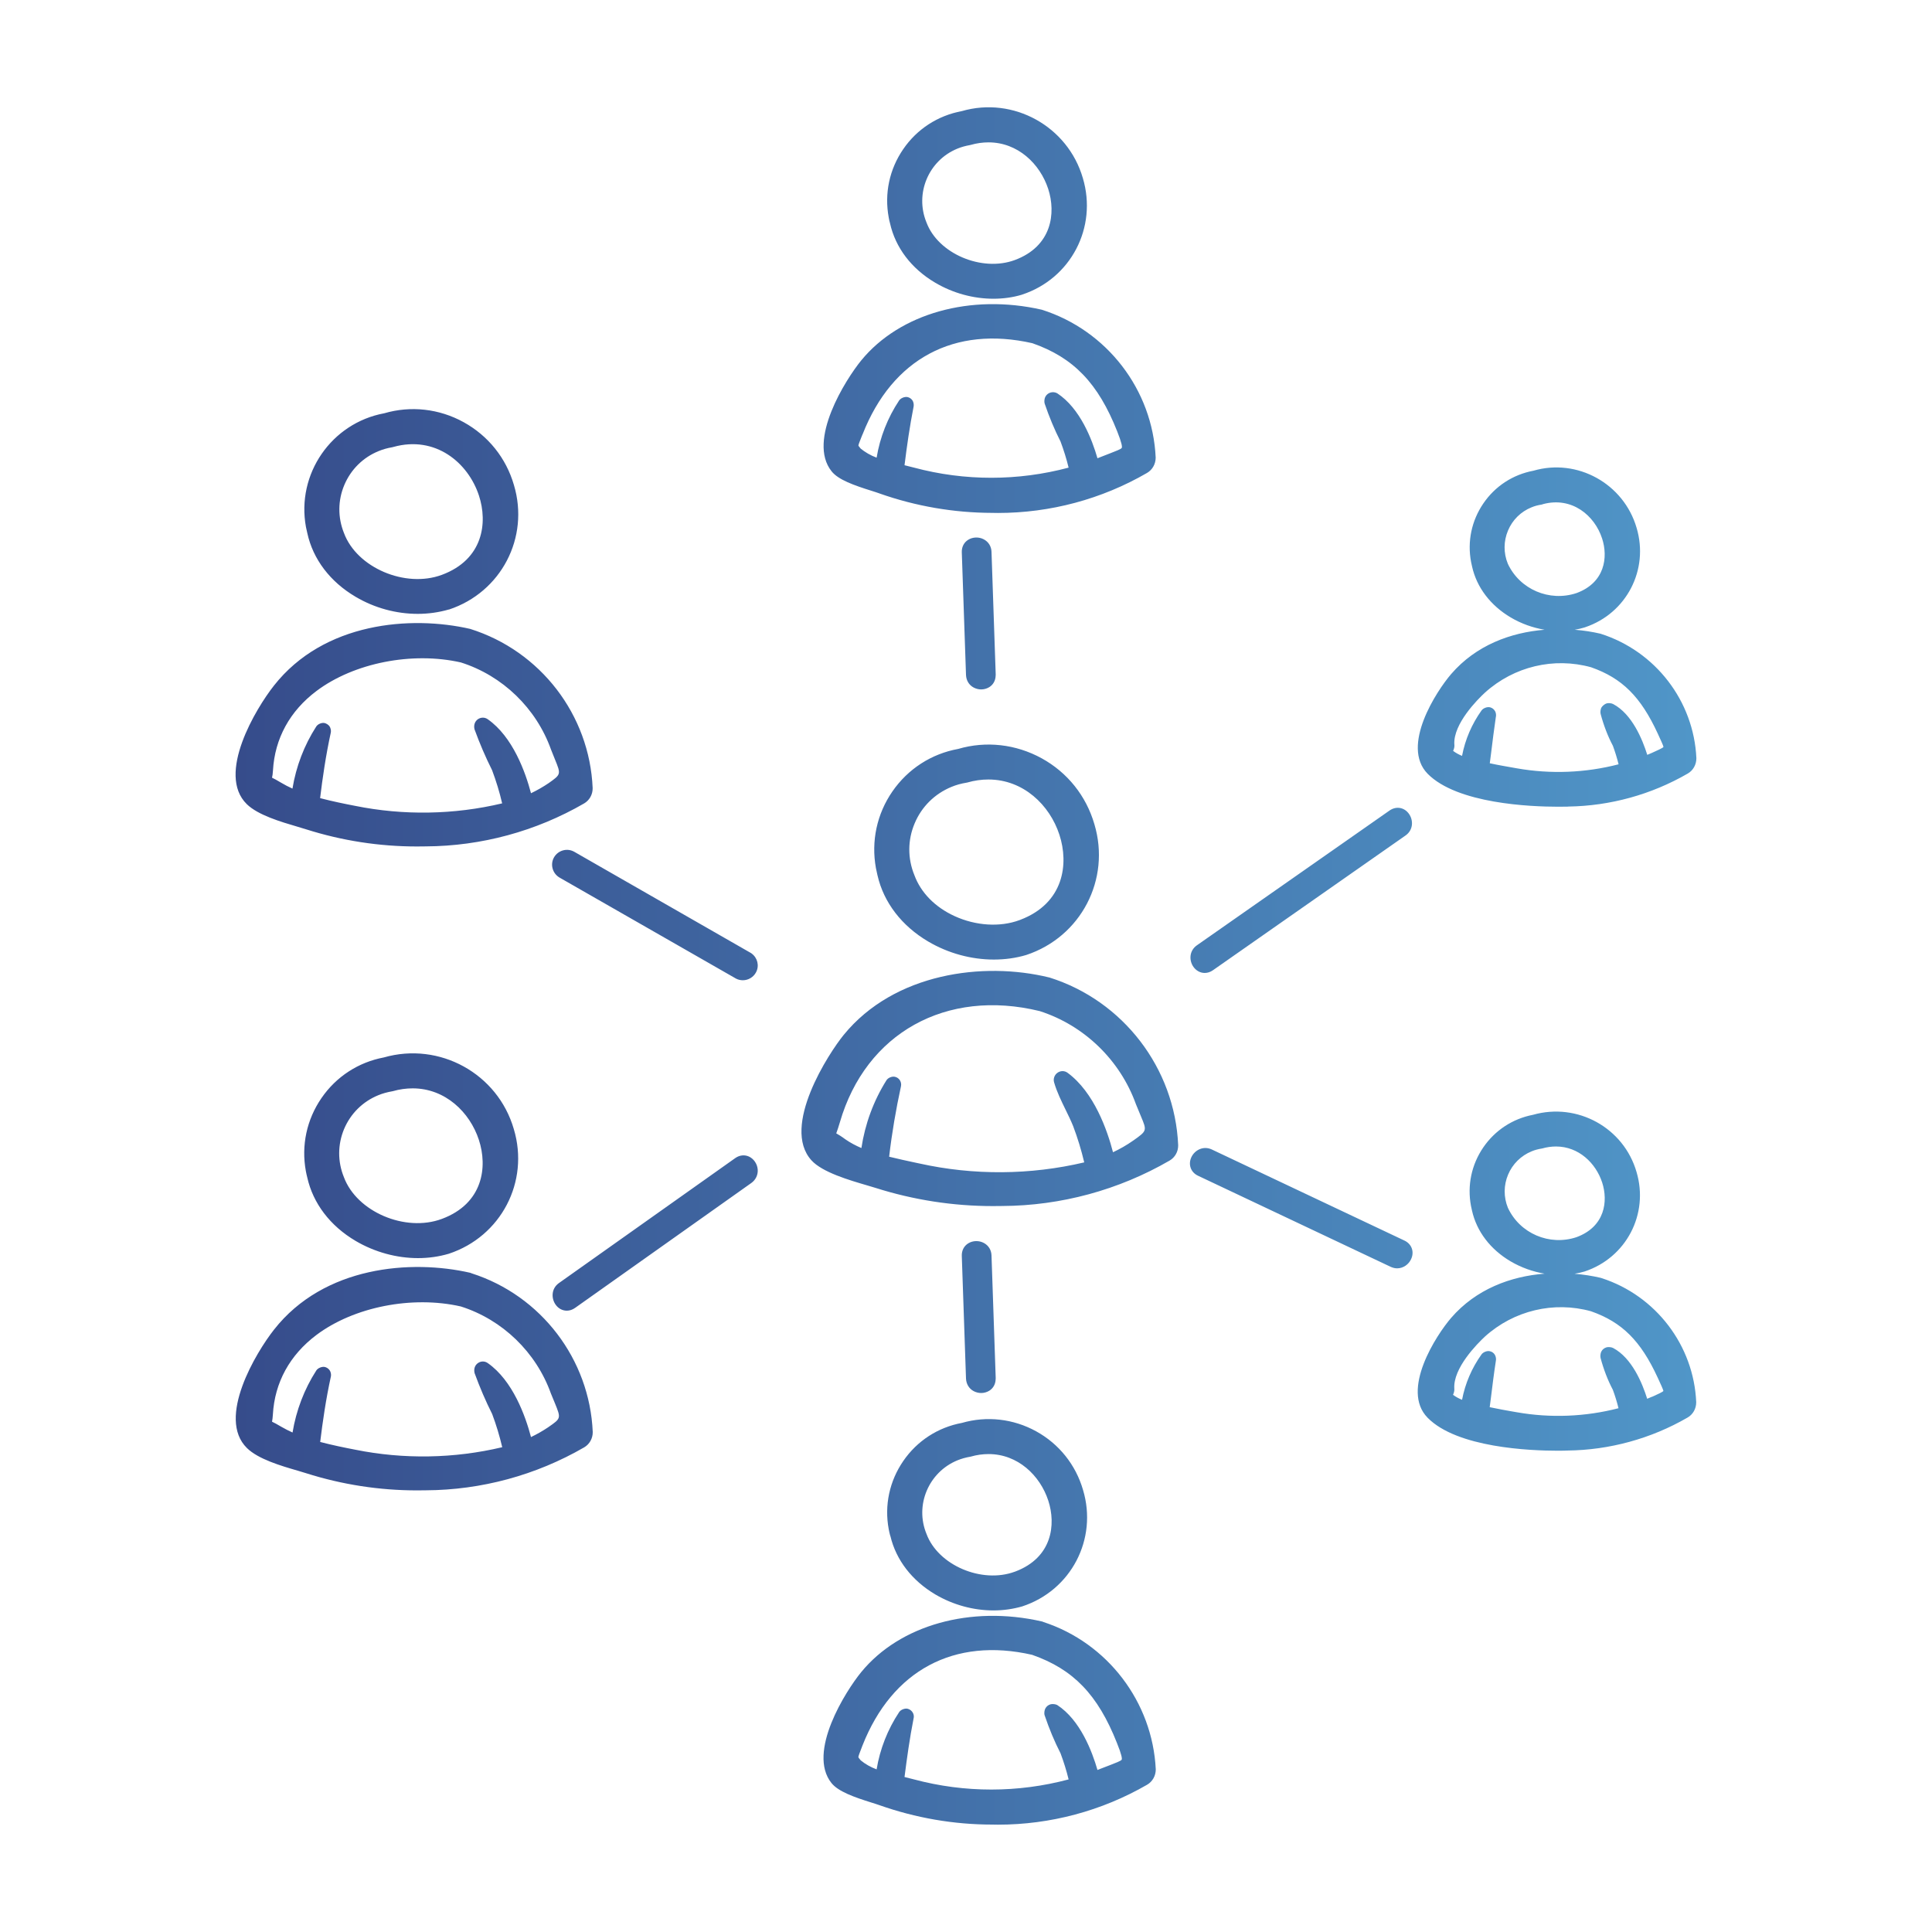 <?xml version="1.0" encoding="utf-8"?>
<!-- Generator: Adobe Illustrator 26.5.0, SVG Export Plug-In . SVG Version: 6.00 Build 0)  -->
<svg version="1.1" id="Layer_1" xmlns="http://www.w3.org/2000/svg" xmlns:xlink="http://www.w3.org/1999/xlink" x="0px" y="0px"
	 viewBox="0 0 225 225" style="enable-background:new 0 0 225 225;" xml:space="preserve">
<style type="text/css">
	.st0{fill:url(#SVGID_1_);}
	.st1{fill:url(#SVGID_00000119108355965630440370000014178827234687726006_);}
	.st2{fill:url(#SVGID_00000090995830355123788110000012510182046774197121_);}
</style>
<g>
	<g>
		<linearGradient id="SVGID_1_" gradientUnits="userSpaceOnUse" x1="27.438" y1="112.5" x2="197.562" y2="112.5">
			<stop  offset="0" style="stop-color:#364C8B"/>
			<stop  offset="1" style="stop-color:#5096C8"/>
		</linearGradient>
		<path class="st0" d="M103.93,92.17c-1.81,2.62-2.49,5.79-1.92,8.93c0.05,0.27,0.11,0.53,0.17,0.79c0.01,0.03,0.01,0.05,0.02,0.08
			c0.72,3.13,2.81,5.86,5.9,7.68c2.34,1.38,5.03,2.1,7.64,2.1c1.29,0,2.56-0.17,3.77-0.53c6.38-2.11,9.87-8.81,7.94-15.24
			c-0.96-3.3-3.14-6.02-6.14-7.67c-3.01-1.65-6.48-2.04-9.72-1.09C108.46,87.79,105.74,89.55,103.93,92.17z M115.11,90.78
			c4.06,0,7.14,2.96,8.27,6.44c1.1,3.36,0.55,7.97-4.58,9.91c-0.03,0.01-0.05,0.02-0.08,0.03c-2.26,0.84-5.09,0.66-7.55-0.47
			c-2.27-1.04-3.93-2.73-4.68-4.77c-0.8-1.95-0.79-4.09,0.03-6.03c0.81-1.94,2.34-3.45,4.29-4.25c0.55-0.23,1.13-0.39,1.81-0.5
			C113.48,90.89,114.31,90.78,115.11,90.78z M113.39,80.07c0.27,0.14,0.57,0.22,0.87,0.22c0.33,0,0.66-0.09,0.94-0.26
			c0.46-0.28,0.73-0.76,0.75-1.31c0.01-0.05,0.01-0.11,0.01-0.16l-0.49-14.3c-0.02-0.63-0.35-1.16-0.9-1.45
			c-0.56-0.3-1.28-0.28-1.81,0.05c-0.5,0.31-0.77,0.84-0.75,1.46l0.49,14.29C112.53,79.25,112.85,79.78,113.39,80.07z M140.3,113.31
			c0.32,0,0.65-0.1,0.95-0.31l22.44-15.7c0.91-0.64,0.92-1.77,0.41-2.5c-0.54-0.78-1.49-0.95-2.27-0.41l-22.44,15.7
			c-0.91,0.64-0.92,1.77-0.41,2.5C139.31,113.06,139.8,113.31,140.3,113.31z M103.65,26c0.63,2.83,2.49,5.29,5.26,6.92
			c2.08,1.23,4.46,1.87,6.78,1.87c1.14,0,2.26-0.15,3.32-0.47c0.01,0,0.02,0,0.02-0.01c5.69-1.87,8.79-7.83,7.08-13.56
			c-1.75-6.05-8.11-9.55-14.1-7.81c-2.79,0.52-5.22,2.09-6.82,4.43c-1.61,2.34-2.21,5.17-1.69,7.96
			C103.54,25.57,103.59,25.8,103.65,26z M111.5,17.31c0.46-0.19,0.94-0.32,1.44-0.41c0.03,0,0.06-0.01,0.09-0.02
			c0.73-0.21,1.43-0.3,2.09-0.3c3.41,0,5.99,2.49,6.95,5.41c0.92,2.82,0.45,6.69-3.9,8.3c-3.84,1.41-8.93-0.75-10.28-4.4
			C106.52,22.53,108.14,18.68,111.5,17.31z M181.45,93.95c0.54,0,0.92-0.01,1.1-0.01c0.03,0,0.07,0,0.1-0.01
			c4.88-0.07,9.68-1.4,13.9-3.84c0.63-0.36,1.01-1.04,1.01-1.79c-0.3-6.65-4.76-12.47-11.17-14.5c-0.95-0.22-1.96-0.38-3-0.46
			c0.38-0.06,0.75-0.15,1.12-0.26c0.04-0.01,0.08-0.03,0.12-0.04c4.8-1.63,7.42-6.69,5.97-11.56c-1.5-5.16-6.91-8.15-12.02-6.66
			c-2.39,0.45-4.46,1.8-5.83,3.81c-1.37,2.01-1.88,4.42-1.43,6.81c0.04,0.19,0.08,0.38,0.12,0.55c0.54,2.42,2.14,4.52,4.5,5.92
			c1.22,0.72,2.57,1.2,3.94,1.43c-3.94,0.32-7.97,1.79-10.88,5.16c-1.71,1.99-5.89,8.38-2.74,11.61
			C169.71,93.61,178.27,93.95,181.45,93.95z M175.6,65.65c-0.51-1.25-0.5-2.62,0.02-3.86c0.52-1.24,1.5-2.21,2.75-2.71
			c0.36-0.15,0.74-0.25,1.13-0.31c0.07-0.01,0.14-0.03,0.2-0.06c3.37-0.9,6.01,1.32,6.88,4c0.71,2.17,0.34,5.14-2.98,6.36
			C180.44,70.12,176.99,68.64,175.6,65.65z M169.37,86.66c-0.11-2.38,2.7-5.2,3.57-6c3.38-3.05,8.02-4.15,12.36-2.95
			c3.61,1.27,5.78,3.42,7.77,7.74c0.32,0.69,0.65,1.41,0.66,1.54c-0.11,0.14-0.75,0.42-1.37,0.7c-0.17,0.08-0.34,0.15-0.52,0.22
			c-0.57-1.83-1.78-4.75-3.96-5.91c-0.19-0.11-0.57-0.15-0.78-0.08c-0.21,0.06-0.51,0.31-0.61,0.5c-0.09,0.18-0.14,0.53-0.08,0.73
			c0.35,1.32,0.84,2.6,1.43,3.71c0.26,0.71,0.48,1.43,0.66,2.15c-3.85,1-7.93,1.16-11.84,0.47l-0.51-0.09
			c-0.67-0.12-1.63-0.28-2.65-0.5l0.14-1.08c0.18-1.46,0.36-2.92,0.56-4.27c0.06-0.21,0.03-0.52-0.08-0.71
			c-0.12-0.22-0.32-0.38-0.56-0.45c-0.33-0.1-0.82,0.08-1.02,0.36c-1.13,1.58-1.91,3.39-2.27,5.29c-0.37-0.15-0.72-0.34-1.04-0.58
			c0.11-0.24,0.17-0.48,0.15-0.69C169.38,86.72,169.37,86.69,169.37,86.66z M101.5,57.16c0.34,0.11,0.64,0.2,0.88,0.29
			c0.02,0,0.04,0.01,0.05,0.02c4.23,1.49,8.65,2.25,13.12,2.26c0.22,0,0.44,0.01,0.67,0.01c6.09,0,12.08-1.6,17.36-4.66
			c0.62-0.36,1.01-1.03,1.01-1.79c-0.36-7.9-5.67-14.81-13.26-17.22c-8.28-1.89-16.53,0.42-21.02,5.89
			c-1.81,2.21-6.33,9.34-3.47,12.92C97.62,55.88,99.49,56.53,101.5,57.16z M100.35,50.83l0.09-0.22c0.01-0.02,0.02-0.04,0.03-0.06
			c3.46-8.8,10.7-12.64,19.76-10.58c4.8,1.68,7.66,4.66,9.88,10.27c0.54,1.36,0.59,1.79,0.53,1.92c-0.06,0.14-0.76,0.4-1.27,0.6
			c-0.33,0.12-0.71,0.27-1.13,0.44c-0.14,0.06-0.29,0.11-0.43,0.17c-0.62-2.16-2.01-5.82-4.69-7.57c-0.49-0.27-1.11-0.09-1.37,0.39
			c-0.12,0.2-0.16,0.59-0.09,0.81c0.52,1.53,1.15,3.05,1.85,4.42c0.37,0.99,0.69,2.01,0.94,3.04c-5.89,1.57-12.09,1.58-18,0
			l-1.11-0.28c0.27-2.19,0.6-4.51,1.06-6.84c0.04-0.21-0.01-0.52-0.13-0.7c-0.14-0.21-0.35-0.35-0.59-0.4
			c-0.33-0.06-0.78,0.12-0.97,0.4c-1.33,2-2.23,4.29-2.62,6.66c-0.7-0.26-1.33-0.63-1.85-1.05c-0.23-0.26-0.26-0.34-0.27-0.36
			C99.97,51.77,100.17,51.29,100.35,50.83z M113.39,162.01c0.27,0.14,0.57,0.22,0.87,0.22c0.33,0,0.66-0.09,0.94-0.26
			c0.46-0.28,0.73-0.76,0.75-1.31c0.01-0.05,0.01-0.11,0.01-0.16l-0.49-14.3c-0.02-0.63-0.35-1.16-0.9-1.45
			c-0.56-0.3-1.28-0.28-1.81,0.05c-0.5,0.31-0.77,0.84-0.75,1.46l0.49,14.29C112.53,161.18,112.85,161.72,113.39,162.01z
			 M105.2,170.14c-1.61,2.34-2.22,5.16-1.7,7.95c0.04,0.24,0.1,0.47,0.16,0.71c0.01,0.04,0.02,0.07,0.04,0.11
			c0.66,2.77,2.51,5.17,5.23,6.78c2.07,1.22,4.45,1.86,6.77,1.86c1.14,0,2.27-0.16,3.35-0.47c5.69-1.87,8.8-7.83,7.08-13.56
			c-0.85-2.93-2.79-5.36-5.46-6.83c-2.67-1.47-5.76-1.81-8.64-0.98C109.23,166.23,106.81,167.8,105.2,170.14z M111.5,170.07
			c0.47-0.19,0.95-0.33,1.54-0.43c0.72-0.21,1.42-0.3,2.09-0.3c3.41,0,5.99,2.49,6.95,5.41c0.92,2.81,0.46,6.65-3.84,8.27
			c-0.02,0-0.04,0.01-0.06,0.02c-3.84,1.42-8.93-0.75-10.28-4.4C106.52,175.3,108.14,171.45,111.5,170.07z M122.22,113.84
			c-0.02-0.01-0.03-0.01-0.05-0.01c-7.65-1.87-18.02-0.52-23.91,6.69c-1.7,2.08-7.33,10.67-3.76,14.61c1.27,1.4,4.41,2.31,6.49,2.92
			c0.37,0.11,0.7,0.2,0.97,0.29c4.44,1.41,9.04,2.12,13.68,2.12c0.36,0,0.71,0,1.07-0.01c6.84-0.03,13.58-1.86,19.5-5.29
			c0.62-0.36,1.01-1.03,1-1.79C136.82,124.39,130.8,116.54,122.22,113.84z M132.88,130.02c0.7,1.67,0.7,1.67-0.89,2.8
			c0,0-0.05,0.03-0.06,0.04c-0.73,0.51-1.5,0.95-2.31,1.33c-0.66-2.55-2.2-6.99-5.3-9.26c-0.34-0.25-0.81-0.25-1.16,0
			c-0.36,0.25-0.52,0.71-0.4,1.12c0.33,1.14,0.85,2.18,1.34,3.19c0.31,0.63,0.62,1.27,0.88,1.91c0.52,1.37,0.95,2.79,1.29,4.22
			c-6.27,1.48-12.89,1.53-19.19,0.13l-0.52-0.11c-0.93-0.2-1.96-0.42-3.01-0.68c0.32-2.75,0.79-5.5,1.38-8.21
			c0.1-0.51-0.22-1-0.72-1.1c-0.34-0.07-0.8,0.12-0.98,0.42c-1.5,2.39-2.49,5.09-2.91,7.88c-0.66-0.28-1.28-0.61-1.86-1.01
			c-0.47-0.35-0.82-0.56-1.07-0.7c0.01-0.03,0.02-0.07,0.04-0.11c0.1-0.28,0.23-0.65,0.38-1.17c3.02-10.41,12.39-15.61,23.27-12.96
			c5.18,1.66,9.36,5.7,11.21,10.84C132.51,129.14,132.71,129.61,132.88,130.02z M186.55,148.86c-0.05-0.02-0.1-0.04-0.16-0.05
			c-0.95-0.22-1.97-0.38-3.02-0.47c0.39-0.06,0.78-0.15,1.16-0.26c4.86-1.6,7.52-6.69,6.06-11.59c-1.49-5.15-6.88-8.13-12.06-6.66
			c-2.37,0.46-4.42,1.8-5.79,3.8c-1.37,2.01-1.88,4.42-1.43,6.81c0.04,0.19,0.08,0.38,0.12,0.55c0.54,2.42,2.14,4.52,4.5,5.91
			c1.23,0.72,2.58,1.2,3.95,1.43c-3.94,0.31-7.98,1.79-10.89,5.16c-1.71,1.99-5.89,8.38-2.74,11.61c3.43,3.51,11.97,3.85,15.15,3.85
			c0.54,0,0.93-0.01,1.11-0.02c4.92-0.05,9.77-1.38,14.02-3.84c0.63-0.36,1.01-1.03,1.01-1.79
			C197.26,156.69,192.84,150.9,186.55,148.86z M175.61,140.66c-0.51-1.25-0.5-2.62,0.02-3.86c0.52-1.24,1.5-2.21,2.75-2.72
			c0.36-0.15,0.73-0.25,1.22-0.33c0.56-0.16,1.1-0.23,1.61-0.23c2.64,0,4.64,1.93,5.38,4.2c0.7,2.16,0.34,5.13-2.99,6.36
			C180.44,145.13,177,143.65,175.61,140.66z M193.72,161.99c-0.1,0.13-0.66,0.38-1.25,0.65c-0.04,0.01-0.08,0.03-0.12,0.04
			c-0.17,0.08-0.34,0.15-0.52,0.22c-0.57-1.83-1.78-4.75-3.96-5.91c-0.19-0.11-0.58-0.14-0.78-0.08c-0.26,0.08-0.48,0.25-0.6,0.49
			c-0.1,0.18-0.14,0.54-0.09,0.74c0.35,1.32,0.84,2.6,1.43,3.71c0.26,0.7,0.48,1.42,0.66,2.15c-3.85,1-7.93,1.16-11.84,0.47
			l-0.52-0.09c-0.67-0.12-1.62-0.28-2.64-0.5l0.14-1.08c0.18-1.46,0.36-2.92,0.58-4.33c0.05-0.21-0.01-0.52-0.13-0.71
			c-0.13-0.21-0.35-0.36-0.59-0.4c-0.32-0.07-0.76,0.11-0.95,0.37c-1.13,1.58-1.91,3.39-2.27,5.29c-0.37-0.15-0.73-0.34-1.05-0.58
			c0.11-0.24,0.17-0.49,0.15-0.7c-0.18-2.4,2.69-5.27,3.56-6.08c3.38-3.05,8.03-4.15,12.36-2.95c3.61,1.27,5.78,3.42,7.77,7.74
			C193.38,161.14,193.71,161.86,193.72,161.99z M163.57,144.48C163.57,144.48,163.57,144.48,163.57,144.48l-22.44-10.61
			c-1-0.47-2,0.08-2.38,0.89c-0.4,0.85-0.08,1.76,0.76,2.16l22.44,10.61c0.26,0.12,0.51,0.18,0.76,0.18c0.72,0,1.34-0.46,1.62-1.06
			C164.74,145.79,164.41,144.88,163.57,144.48z M121.52,188.9c-0.06-0.03-0.13-0.06-0.2-0.07c-8.28-1.89-16.53,0.42-21.02,5.9
			c-1.81,2.21-6.33,9.34-3.47,12.92c0.8,1,2.66,1.65,4.67,2.28c0.34,0.11,0.65,0.2,0.89,0.29c4.25,1.5,8.69,2.27,13.17,2.27
			c0.22,0,0.44,0.01,0.67,0.01c6.09,0,12.08-1.6,17.36-4.65c0.62-0.36,1.01-1.03,1.01-1.79
			C134.22,198.21,128.98,191.34,121.52,188.9z M130.63,204.93c-0.06,0.14-0.76,0.4-1.27,0.6c-0.31,0.12-0.65,0.25-1.04,0.4
			c-0.03,0.01-0.05,0.02-0.08,0.03c-0.14,0.06-0.29,0.11-0.43,0.17c-0.62-2.16-2.01-5.82-4.68-7.56c-0.19-0.11-0.56-0.15-0.78-0.09
			c-0.26,0.07-0.48,0.25-0.6,0.47c-0.12,0.2-0.17,0.6-0.09,0.82c0.52,1.54,1.15,3.06,1.85,4.42c0.37,0.99,0.69,2.01,0.94,3.04
			c-5.89,1.57-12.09,1.58-18,0l-1.11-0.28c0.28-2.19,0.6-4.51,1.05-6.79c0.14-0.49-0.15-1-0.65-1.15c-0.34-0.1-0.84,0.09-1.03,0.39
			c-1.33,2-2.23,4.29-2.62,6.66c-0.7-0.26-1.33-0.62-1.85-1.05c-0.23-0.26-0.27-0.34-0.27-0.36c-0.02-0.12,0.18-0.6,0.36-1.07
			l0.11-0.29c3.46-8.79,10.7-12.64,19.76-10.57c4.8,1.68,7.66,4.65,9.88,10.27C130.64,204.37,130.69,204.81,130.63,204.93z
			 M44.7,123.15c-2.97,0.56-5.55,2.24-7.26,4.73c-1.72,2.5-2.37,5.52-1.82,8.51c0.05,0.25,0.1,0.5,0.16,0.72
			c0.67,3.03,2.67,5.66,5.64,7.41c2.23,1.31,4.78,2,7.26,2c1.23,0,2.44-0.17,3.59-0.51c6.08-2.01,9.41-8.38,7.57-14.51
			C57.97,125.03,51.19,121.29,44.7,123.15z M51.44,141.96c-4.25,1.57-9.89-0.83-11.39-4.87c-0.74-1.81-0.73-3.8,0.02-5.6
			c0.76-1.8,2.17-3.2,3.98-3.94c0.51-0.21,1.05-0.36,1.69-0.47c0.8-0.23,1.58-0.33,2.32-0.33c3.78,0,6.65,2.76,7.71,6
			C56.8,135.88,56.28,140.17,51.44,141.96z M35.79,62.09c0.66,3.03,2.65,5.66,5.62,7.41c2.21,1.31,4.74,1.99,7.24,1.99
			c1.23,0,2.45-0.17,3.63-0.51l0,0.01c6.08-2.01,9.41-8.38,7.57-14.51c-0.91-3.14-2.99-5.73-5.85-7.31
			c-2.86-1.58-6.17-1.94-9.25-1.04c-6.16,1.14-10.25,7.08-9.12,13.24C35.68,61.63,35.74,61.88,35.79,62.09z M40.1,56.48
			c0.76-1.8,2.17-3.2,3.98-3.94c0.51-0.21,1.04-0.36,1.58-0.45c0.06-0.01,0.11-0.02,0.16-0.04c4.88-1.36,8.7,1.82,9.96,5.67
			c1.03,3.14,0.51,7.44-4.33,9.23c-4.25,1.57-9.89-0.83-11.39-4.87C39.33,60.27,39.34,58.28,40.1,56.48z M34.65,96.28
			c0.36,0.11,0.7,0.21,0.99,0.3c4.19,1.33,8.53,2,12.91,2c0.34,0,0.69,0,1.03-0.01c6.47-0.03,12.84-1.76,18.44-5
			c0.62-0.36,1.01-1.03,1-1.79c-0.36-8.52-6.07-15.97-14.27-18.54c-6.91-1.58-17.03-0.79-22.85,6.61
			c-2.09,2.65-6.72,10.31-3.16,13.8C30.05,94.93,32.71,95.71,34.65,96.28z M31.79,89.73C31.79,89.73,31.79,89.73,31.79,89.73
			c0.21-3.73,1.97-6.93,5.07-9.26c4.37-3.28,11.15-4.61,16.82-3.32c4.85,1.54,8.77,5.33,10.49,10.14c0.17,0.44,0.32,0.81,0.46,1.15
			c0.71,1.74,0.71,1.74-0.73,2.76c-0.65,0.44-1.35,0.84-2.06,1.18c-0.64-2.43-2.11-6.57-5.04-8.62c-0.34-0.24-0.78-0.24-1.13-0.01
			c-0.35,0.24-0.53,0.67-0.41,1.18c0.6,1.65,1.3,3.28,2.05,4.77c0.47,1.26,0.87,2.55,1.17,3.86c-5.59,1.33-11.49,1.43-17.12,0.29
			c-1.25-0.24-2.67-0.53-4.08-0.9c0.28-2.31,0.66-4.96,1.25-7.66c0.04-0.21-0.03-0.52-0.15-0.7c-0.12-0.18-0.39-0.35-0.6-0.39
			c-0.33-0.06-0.77,0.13-0.95,0.41c-1.41,2.19-2.35,4.66-2.77,7.23c-0.45-0.2-0.89-0.43-1.31-0.68c-0.48-0.29-0.82-0.47-1.07-0.59
			C31.73,90.36,31.77,90.09,31.79,89.73z M54.95,148.3c-0.06-0.03-0.12-0.05-0.18-0.07c-6.9-1.58-17.03-0.79-22.85,6.61
			c-2.09,2.65-6.72,10.31-3.16,13.8c1.31,1.29,3.96,2.07,5.9,2.63c0.37,0.11,0.7,0.21,0.99,0.3c4.19,1.33,8.53,2,12.91,2
			c0.34,0,0.69,0,1.03-0.01c6.47-0.03,12.84-1.76,18.44-5c0.62-0.36,1.01-1.04,1-1.79C68.67,158.3,63.02,150.89,54.95,148.3z
			 M64.63,163.43c0.71,1.75,0.71,1.75-0.75,2.76c-0.02,0.01-0.03,0.02-0.04,0.03c-0.64,0.43-1.31,0.81-2,1.14
			c-0.64-2.43-2.11-6.57-5.04-8.62c-0.34-0.24-0.78-0.24-1.12-0.01c-0.36,0.24-0.53,0.67-0.41,1.18c0.6,1.65,1.3,3.28,2.05,4.77
			c0.47,1.25,0.86,2.55,1.17,3.86c-5.59,1.33-11.48,1.43-17.12,0.29c-1.25-0.24-2.67-0.53-4.08-0.9c0.28-2.31,0.66-4.96,1.25-7.65
			c0.04-0.22-0.02-0.52-0.15-0.7c-0.14-0.2-0.36-0.35-0.6-0.39c-0.31-0.05-0.77,0.13-0.95,0.41c-1.41,2.19-2.35,4.67-2.77,7.23
			c-0.45-0.2-0.89-0.43-1.31-0.67c-0.48-0.29-0.83-0.47-1.08-0.59c0.04-0.21,0.08-0.48,0.1-0.84c0.21-3.73,1.97-6.93,5.07-9.26
			c4.37-3.28,11.15-4.61,16.82-3.32c4.85,1.54,8.77,5.33,10.49,10.14C64.34,162.72,64.5,163.1,64.63,163.43z M87.22,134.69
			c-0.52-0.23-1.09-0.17-1.59,0.18l-20.53,14.55c-0.91,0.64-0.91,1.78-0.4,2.51c0.33,0.47,0.81,0.71,1.31,0.71
			c0.32,0,0.65-0.1,0.96-0.32l20.53-14.55c0.52-0.37,0.8-0.97,0.74-1.6C88.18,135.53,87.78,134.95,87.22,134.69z M87.54,111.05
			c-0.04-0.03-0.07-0.06-0.12-0.08L66.9,99.21c-0.4-0.23-0.86-0.3-1.31-0.18c-0.45,0.12-0.82,0.4-1.06,0.8
			c-0.48,0.82-0.2,1.88,0.63,2.37l20.56,11.77c0.25,0.13,0.52,0.19,0.79,0.19c0.62,0,1.23-0.34,1.54-0.93
			C88.45,112.47,88.22,111.55,87.54,111.05z"/>
	</g>
</g>
</svg>
